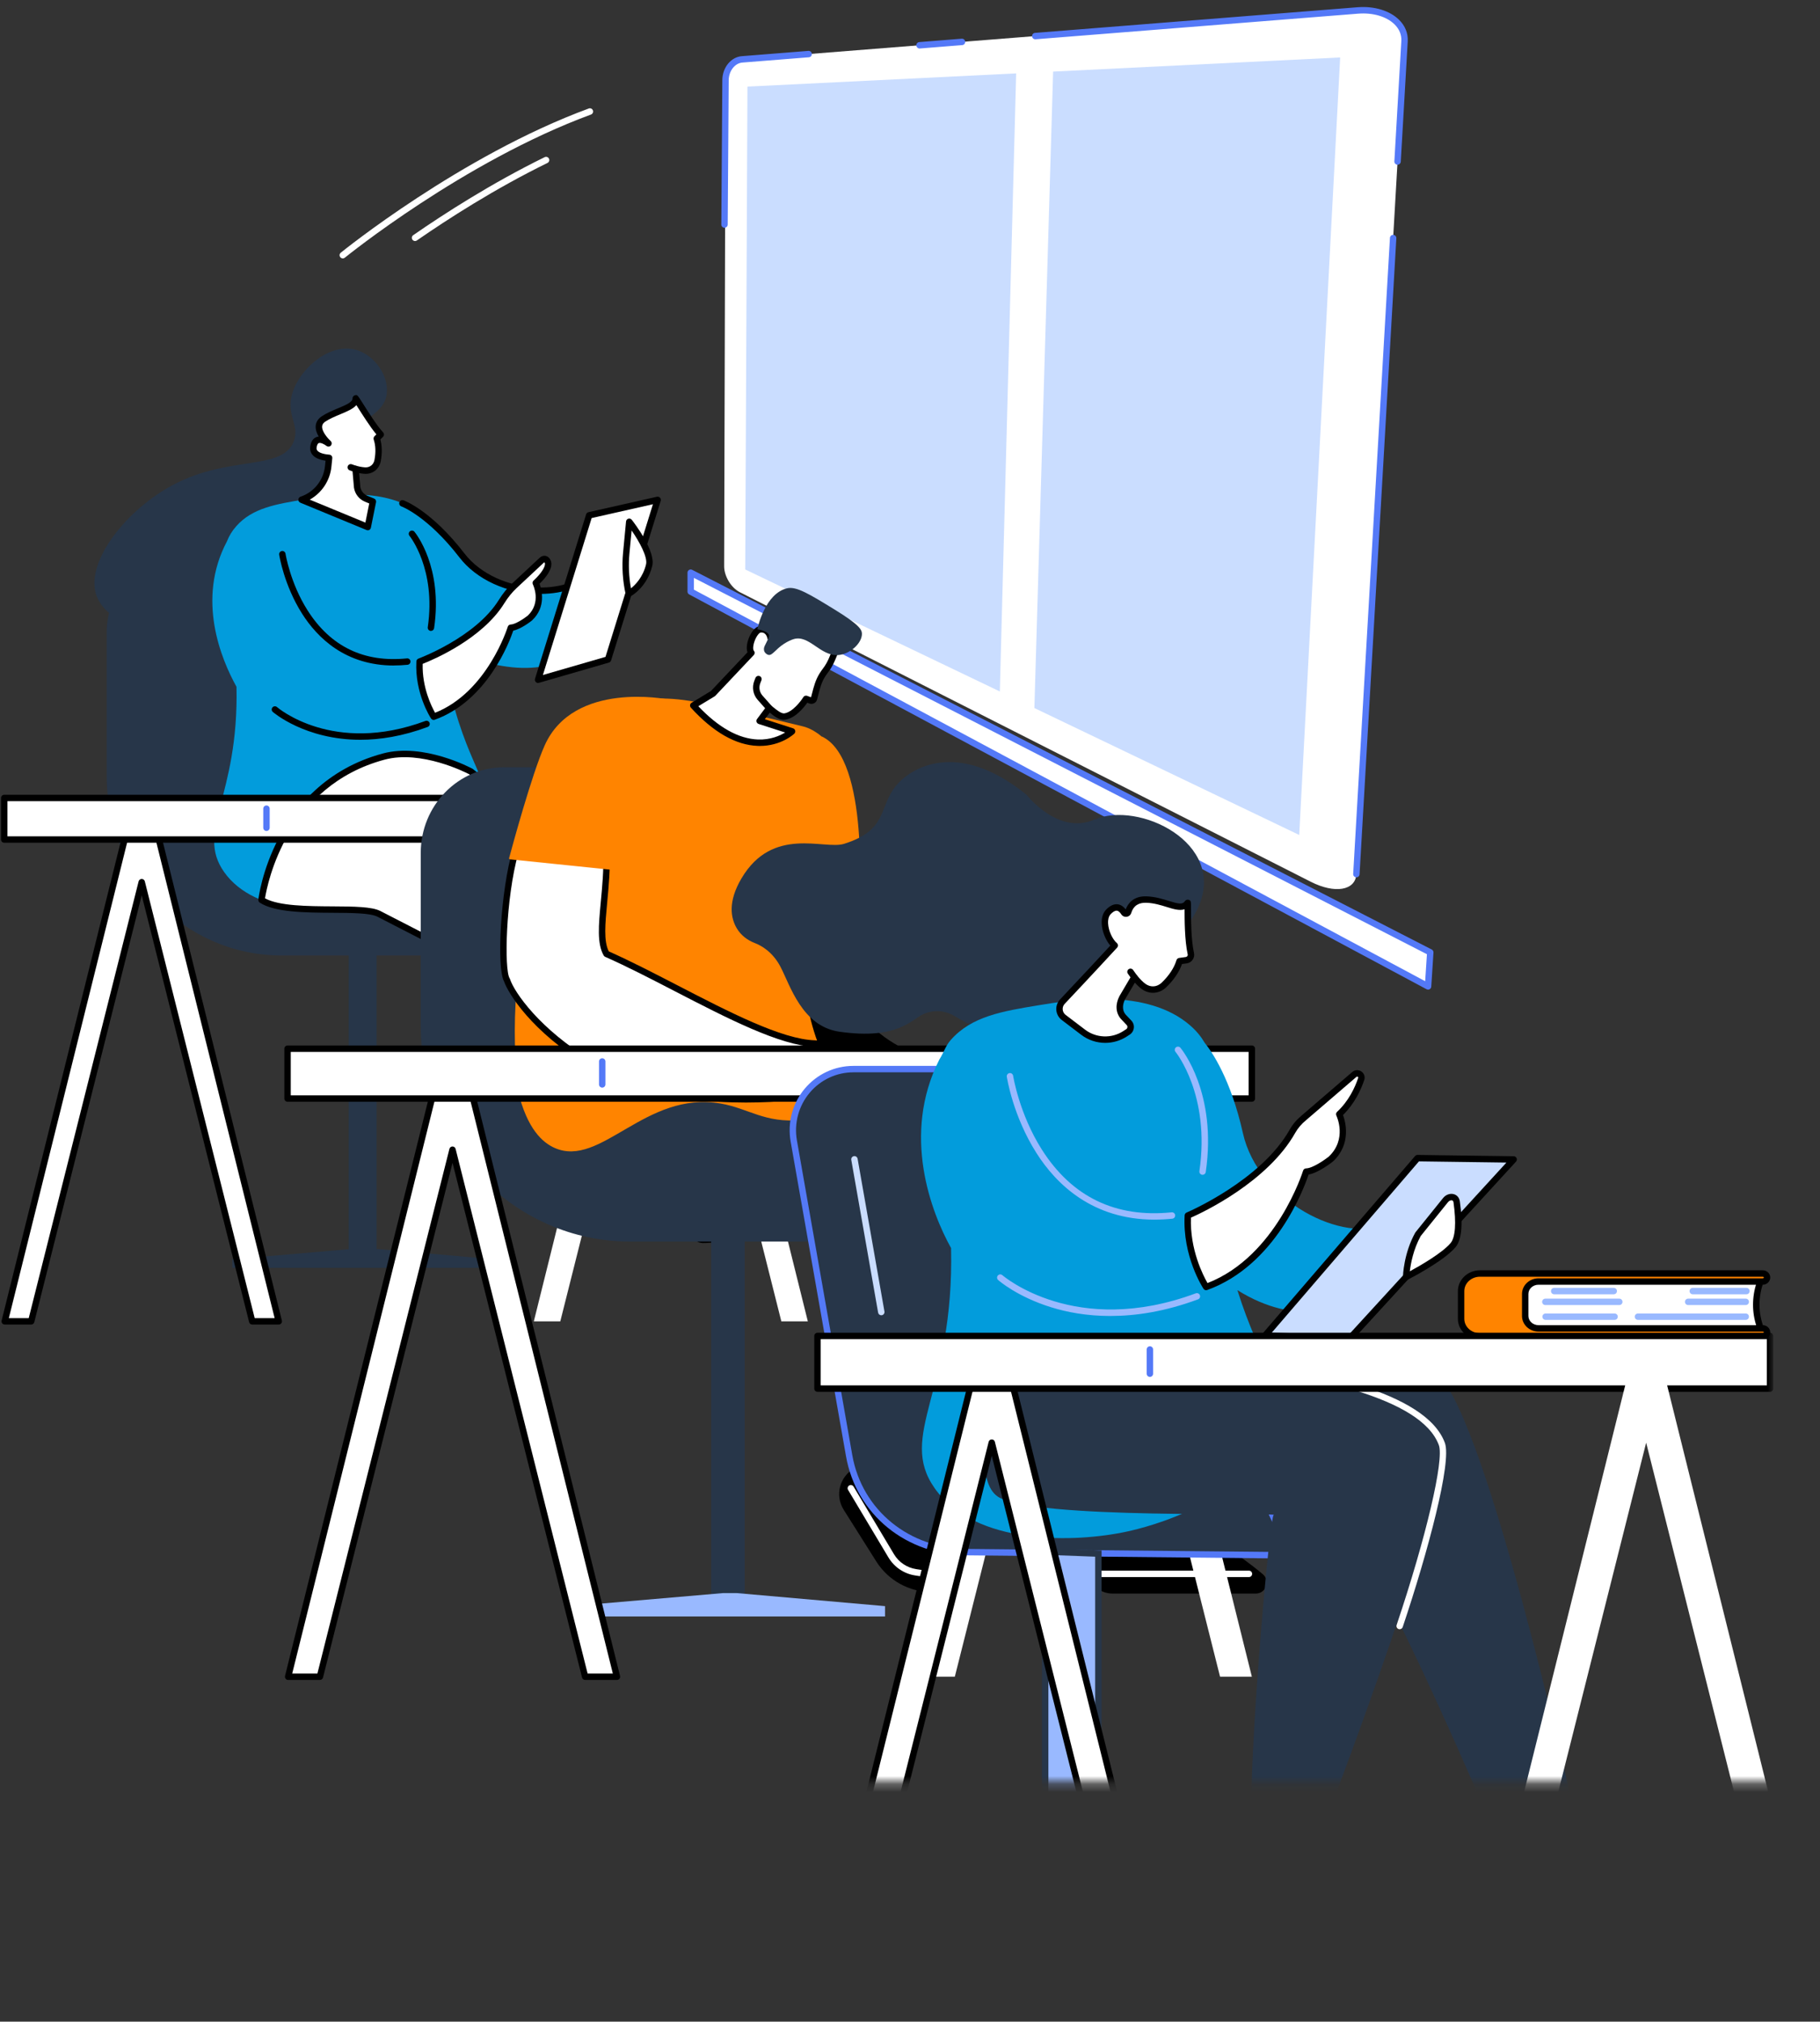 <?xml version="1.0" encoding="UTF-8"?>
<svg xmlns="http://www.w3.org/2000/svg" width="226" height="251" viewBox="0 0 226 251" fill="none">
  <rect x="0" y="0" width="226" height="251" fill="#333333" stroke="none"/>
  <g clip-path="url(#clip0_1045_10078)">
    <path d="M168.61 1.298L92.145 7.369C91.004 7.46 90.094 8.621 90.092 9.96L89.922 70.301C89.919 71.536 90.781 72.974 91.872 73.526L162.781 109.482C165.742 110.984 168.313 110.577 168.429 108.523L174.407 5.108C174.545 2.741 171.902 1.032 168.61 1.295V1.298Z" fill="white"></path>
    <path d="M173.544 20.45C173.544 20.45 173.529 20.45 173.521 20.45C173.3 20.437 173.133 20.248 173.146 20.031L174.011 5.09C174.057 4.324 173.762 3.607 173.165 3.022C172.17 2.047 170.48 1.55 168.644 1.696L128.585 4.877C128.365 4.893 128.174 4.731 128.158 4.51C128.139 4.29 128.304 4.099 128.524 4.083L168.58 0.899C170.644 0.735 172.565 1.317 173.722 2.451C174.489 3.203 174.863 4.13 174.807 5.135L173.942 20.076C173.929 20.288 173.754 20.45 173.544 20.45Z" fill="#5479F7"></path>
    <path d="M168.43 108.924C168.43 108.924 168.414 108.924 168.406 108.924C168.186 108.911 168.019 108.722 168.032 108.505L172.598 29.532C172.612 29.312 172.797 29.145 173.017 29.158C173.238 29.171 173.405 29.36 173.392 29.578L168.825 108.55C168.812 108.762 168.637 108.924 168.427 108.924H168.43Z" fill="#5479F7"></path>
    <path d="M89.966 28.278C89.746 28.278 89.568 28.098 89.57 27.877L89.695 9.96C89.7 8.392 90.762 7.08 92.115 6.974L100.382 6.317C100.605 6.304 100.794 6.463 100.81 6.684C100.828 6.904 100.664 7.096 100.443 7.112L92.176 7.768C91.25 7.842 90.491 8.826 90.488 9.963L90.364 27.882C90.364 28.1 90.183 28.278 89.966 28.278Z" fill="#5479F7"></path>
    <path d="M114.182 6.02C113.978 6.02 113.803 5.86 113.787 5.653C113.768 5.432 113.933 5.241 114.153 5.225L119.425 4.805C119.648 4.792 119.836 4.951 119.852 5.172C119.871 5.393 119.706 5.584 119.486 5.6L114.214 6.02C114.214 6.02 114.193 6.02 114.182 6.02Z" fill="#5479F7"></path>
    <path d="M124.155 85.85L92.539 70.702L92.815 10.752L126.182 9.112L124.155 85.85Z" fill="#CADDFF"></path>
    <path d="M161.333 103.666L128.445 87.907L130.772 8.887L166.416 7.133L161.333 103.666Z" fill="#CADDFF"></path>
    <path d="M177.331 122.468L85.769 73.449V71.098L177.604 118.238L177.331 122.468Z" fill="white"></path>
    <path d="M177.331 122.866C177.267 122.866 177.201 122.85 177.142 122.818L85.581 73.803C85.451 73.734 85.371 73.598 85.371 73.452V71.1C85.371 70.962 85.443 70.832 85.562 70.76C85.681 70.689 85.828 70.683 85.952 70.747L177.787 117.887C177.928 117.959 178.013 118.107 178.002 118.267L177.729 122.497C177.721 122.632 177.644 122.755 177.524 122.818C177.463 122.853 177.397 122.869 177.331 122.869V122.866ZM86.167 73.21L176.972 121.822L177.19 118.471L86.167 71.749V73.21Z" fill="#5479F7"></path>
    <path d="M45.607 79.165V87.561C45.607 95.774 52.081 102.43 60.069 102.43C68.058 102.43 74.532 109.086 74.532 117.3C74.532 118.03 73.941 118.625 73.211 118.625H34.93C22.956 118.625 13.25 108.645 13.25 96.335V78.418C13.25 73.521 17.11 69.551 21.873 69.551H36.259C41.422 69.551 45.609 73.856 45.609 79.165H45.607Z" fill="#273649"></path>
    <path d="M46.765 115.843H43.297V156.293H46.765V115.843Z" fill="#273649"></path>
    <path d="M61.293 156.341L45.938 154.991H44.532L28.859 156.341V157.411H61.293V156.341Z" fill="#273649"></path>
    <path d="M38.531 93.635C35.928 95.663 32.076 98.663 26.607 98.551C25.74 98.532 18.677 98.28 15.429 92.995C15.002 92.299 13.055 89.132 14.145 86.182C15.307 83.041 18.876 82.954 19.048 80.921C19.274 78.224 13.055 77.584 11.911 73.731C10.68 69.575 15.803 63.19 21.569 60.158C28.512 56.507 34.973 58.466 36.456 54.855C37.316 52.761 35.392 51.504 36.353 48.648C37.377 45.603 41.126 42.388 44.44 43.506C46.549 44.218 48.232 46.607 48.035 48.775C47.794 51.432 44.915 51.834 43.286 54.175C39.133 60.145 50.054 68.778 48.006 80.065C46.695 87.285 40.747 91.916 38.536 93.638L38.531 93.635Z" fill="#273649"></path>
    <path d="M49.974 62.491C49.974 62.491 53.285 63.674 57.368 68.964C61.449 74.254 70.635 74.552 73.604 70.917C76.573 67.282 76.252 66.275 76.252 66.275L77.337 69.392C77.337 69.392 76.467 85.093 62.322 82.672C59.412 82.175 55.233 81.248 53.516 79.739C46.899 73.914 49.977 62.489 49.977 62.489L49.974 62.491Z" fill="#029CDC"></path>
    <path d="M56.049 86.416C52.87 73.444 56.895 67.978 52.34 63.969C48.171 60.299 40.949 61.487 37.824 62.002C34.279 62.587 31.342 63.068 29.346 65.321C28.816 65.919 28.439 66.546 28.182 67.213C24.366 74.406 27.46 81.832 29.365 85.265C29.681 99.024 24.241 103.158 27.823 108.255C31.7 113.771 41.286 113.495 46.322 112.395C48.089 112.009 57.988 109.623 60.249 102.478C61.732 97.794 58.384 95.947 56.049 86.416Z" fill="#029CDC"></path>
    <path d="M67.102 73.739C67.038 73.739 66.974 73.739 66.908 73.739C62.941 73.683 59.163 71.948 57.051 69.208C53.105 64.094 49.871 62.879 49.837 62.869C49.63 62.794 49.524 62.566 49.598 62.358C49.672 62.151 49.898 62.045 50.105 62.117C50.245 62.167 53.575 63.397 57.68 68.722C59.648 71.273 63.188 72.891 66.918 72.942C69.712 72.987 72.095 72.129 73.292 70.665C75.953 67.41 75.86 66.371 75.857 66.36C75.86 66.387 75.868 66.397 75.868 66.397L76.627 66.153C76.717 66.437 76.791 67.638 73.91 71.167C72.588 72.782 70.055 73.736 67.102 73.736V73.739Z" fill="black"></path>
    <path d="M52.1 82.143C52.1 82.143 59.277 79.523 62.275 74.706C62.724 73.983 63.249 73.311 63.87 72.729L67.231 69.594C67.701 69.131 68.062 69.615 68.073 70.011C68.088 70.566 67.542 71.448 66.526 72.376C66.526 72.376 67.775 74.871 65.799 76.736C65.799 76.736 64.316 77.916 63.432 77.937C63.432 77.937 60.843 86.453 53.854 88.988C53.854 88.988 51.89 86.001 52.097 82.143H52.1Z" fill="white"></path>
    <path d="M53.855 89.384C53.725 89.384 53.598 89.32 53.524 89.203C53.441 89.076 51.491 86.06 51.704 82.119C51.712 81.96 51.815 81.822 51.964 81.766C52.035 81.739 59.048 79.135 61.937 74.491C62.444 73.678 62.988 73.005 63.598 72.434L66.96 69.299C67.361 68.906 67.74 68.999 67.886 69.057C68.276 69.214 68.462 69.655 68.472 69.995C68.491 70.657 67.957 71.549 67 72.474C67.278 73.231 67.835 75.36 66.074 77.02C66.066 77.028 66.058 77.036 66.05 77.042C65.904 77.159 64.697 78.102 63.736 78.296C63.24 79.76 60.499 86.998 53.993 89.357C53.948 89.373 53.903 89.381 53.858 89.381L53.855 89.384ZM52.486 82.42C52.404 85.335 53.585 87.713 54.025 88.494C60.52 85.919 63.025 77.9 63.052 77.817C63.102 77.653 63.251 77.538 63.423 77.536C63.964 77.522 65.002 76.856 65.538 76.43C67.252 74.799 66.214 72.641 66.169 72.551C66.09 72.392 66.127 72.198 66.257 72.078C67.249 71.169 67.684 70.388 67.674 70.019C67.674 69.926 67.629 69.841 67.597 69.806C67.578 69.814 67.549 69.835 67.509 69.875L64.142 73.019C63.582 73.542 63.084 74.161 62.614 74.913C59.862 79.337 53.813 81.899 52.489 82.42H52.486Z" fill="black"></path>
    <path d="M44.743 91.847C37.877 91.847 33.926 88.433 33.873 88.388C33.708 88.241 33.692 87.989 33.838 87.824C33.984 87.659 34.236 87.644 34.401 87.79C34.47 87.851 41.358 93.771 52.828 89.509C53.035 89.432 53.263 89.538 53.34 89.743C53.417 89.95 53.31 90.178 53.106 90.255C49.981 91.417 47.179 91.847 44.743 91.847Z" fill="black"></path>
    <path d="M48.912 82.627C42.915 82.627 39.426 79.207 37.513 76.194C35.274 72.663 34.693 69.02 34.669 68.866C34.635 68.648 34.786 68.446 35.001 68.411C35.215 68.377 35.42 68.528 35.454 68.743C35.46 68.781 36.038 72.394 38.195 75.785C41.055 80.281 45.208 82.284 50.535 81.742C50.756 81.721 50.949 81.88 50.971 82.098C50.992 82.316 50.833 82.513 50.615 82.534C50.023 82.595 49.456 82.621 48.906 82.621L48.912 82.627Z" fill="black"></path>
    <path d="M73.16 63.982L66.816 84.394L75.503 81.88L81.667 62.063L73.16 63.982Z" fill="white"></path>
    <path d="M66.815 84.792C66.709 84.792 66.606 84.75 66.531 84.673C66.428 84.569 66.393 84.415 66.436 84.274L72.78 63.862C72.822 63.727 72.934 63.623 73.072 63.591L81.578 61.673C81.716 61.641 81.862 61.686 81.957 61.792C82.053 61.896 82.087 62.045 82.045 62.18L75.881 81.997C75.841 82.125 75.741 82.223 75.611 82.263L66.924 84.776C66.887 84.787 66.85 84.792 66.812 84.792H66.815ZM73.469 64.319L67.415 83.804L75.186 81.556L81.079 62.603L73.469 64.319Z" fill="black"></path>
    <path d="M80.609 70.16C81.018 68.464 78.134 64.782 78.134 64.782L77.765 68.65C77.603 70.346 77.709 72.054 78.081 73.715C78.081 73.715 79.993 72.71 80.609 70.16Z" fill="white"></path>
    <path d="M78.082 74.111C78.024 74.111 77.968 74.097 77.915 74.074C77.804 74.02 77.721 73.919 77.695 73.8C77.316 72.094 77.207 70.348 77.371 68.611L77.74 64.742C77.756 64.58 77.867 64.444 78.024 64.396C78.18 64.351 78.348 64.404 78.448 64.532C78.756 64.925 81.439 68.419 80.996 70.25C80.346 72.944 78.35 74.018 78.265 74.063C78.207 74.092 78.143 74.108 78.08 74.108L78.082 74.111ZM78.433 65.861L78.162 68.688C78.024 70.146 78.088 71.608 78.35 73.045C78.913 72.596 79.841 71.648 80.224 70.067C80.441 69.166 79.404 67.266 78.433 65.861Z" fill="black"></path>
    <path d="M53.513 78.333C53.495 78.333 53.474 78.333 53.455 78.328C53.237 78.296 53.086 78.094 53.118 77.876C54.174 70.654 50.884 66.567 50.849 66.527C50.709 66.357 50.733 66.108 50.903 65.967C51.072 65.826 51.322 65.85 51.462 66.017C51.608 66.193 55.015 70.396 53.906 77.99C53.877 78.189 53.707 78.33 53.513 78.33V78.333Z" fill="black"></path>
    <path d="M80.498 113.433C82.143 114.717 78.848 116.736 77.044 120.988C74.419 127.181 70.01 128.048 68.734 126.841C67.614 125.781 70.671 122.438 73.358 118.657C76.046 114.876 79.055 112.307 80.498 113.431V113.433Z" fill="black"></path>
    <path d="M72.123 108.029L71.409 144.221L66.803 143.764C66.803 143.764 60.414 119.484 65.514 112.992L68.188 106.613L72.123 108.029Z" fill="white"></path>
    <path d="M71.407 144.623C71.407 144.623 71.381 144.623 71.368 144.623L66.759 144.166C66.594 144.15 66.457 144.033 66.414 143.871C66.151 142.874 60.062 119.425 65.162 112.793L67.815 106.461C67.897 106.265 68.117 106.169 68.316 106.241L72.251 107.657C72.413 107.715 72.519 107.869 72.514 108.04L71.8 144.232C71.8 144.344 71.75 144.447 71.668 144.522C71.593 144.588 71.5 144.623 71.402 144.623H71.407ZM67.117 143.398L71.02 143.786L71.718 108.311L68.407 107.12L65.878 113.152C65.865 113.184 65.846 113.216 65.825 113.245C61.19 119.149 66.446 140.741 67.12 143.4L67.117 143.398Z" fill="black"></path>
    <path d="M69.558 115.424C69.558 115.424 69.206 123.685 73.289 130.856C77.372 138.03 86.669 149.613 86.669 149.613L91.344 147.644L75.101 112.052L69.558 115.424Z" fill="white"></path>
    <path d="M86.674 150.011C86.557 150.011 86.44 149.958 86.363 149.863C86.271 149.746 76.997 138.171 72.946 131.053C68.855 123.863 69.16 115.49 69.162 115.405C69.168 115.272 69.239 115.15 69.353 115.081L74.896 111.709C74.994 111.651 75.111 111.635 75.22 111.669C75.329 111.704 75.419 111.781 75.464 111.884L91.707 147.476C91.752 147.575 91.755 147.686 91.715 147.787C91.675 147.888 91.598 147.968 91.498 148.011L86.822 149.979C86.772 150.001 86.719 150.011 86.668 150.011H86.674ZM69.953 115.65C69.937 116.975 70.017 124.301 73.636 130.657C77.337 137.162 85.459 147.447 86.796 149.127L90.816 147.434L74.928 112.623L69.953 115.65Z" fill="black"></path>
    <path d="M102.916 147.53C100.937 146.238 95.147 145.26 90.074 144.851L87.888 145.781C87.28 146.039 87.049 146.783 87.402 147.341L87.951 148.21L85.861 147.453C85.266 147.237 84.653 147.718 84.72 148.348C84.858 149.661 85.189 151.715 85.972 153.474C86.2 153.986 86.704 154.319 87.264 154.329C89.161 154.361 96.336 153.434 102.728 150.415C103.898 149.863 104.001 148.239 102.919 147.532L102.916 147.53Z" fill="black"></path>
    <path d="M86.808 153.017C86.46 153.017 86.256 153.006 86.211 153.003C85.991 152.99 85.823 152.804 85.837 152.583C85.85 152.363 86.038 152.198 86.256 152.206C86.325 152.209 93.274 152.541 102.311 148.502C102.512 148.414 102.746 148.502 102.836 148.704C102.926 148.906 102.836 149.14 102.634 149.23C94.839 152.714 88.7 153.014 86.808 153.014V153.017Z" fill="white"></path>
    <path d="M93.53 149.182C93.331 149.182 93.159 149.034 93.135 148.832C93.124 148.731 92.861 146.379 94.143 145.05C94.297 144.894 94.549 144.888 94.705 145.04C94.865 145.194 94.867 145.446 94.716 145.603C93.694 146.663 93.923 148.717 93.925 148.736C93.952 148.954 93.795 149.153 93.578 149.18C93.562 149.18 93.546 149.182 93.53 149.182Z" fill="white"></path>
    <path d="M96.662 149.057C96.487 149.057 96.328 148.943 96.28 148.765C95.712 146.732 96.739 145.537 96.784 145.486C96.93 145.322 97.182 145.306 97.347 145.452C97.511 145.598 97.527 145.848 97.384 146.012C97.347 146.058 96.604 146.958 97.049 148.55C97.108 148.762 96.986 148.98 96.774 149.041C96.736 149.052 96.702 149.057 96.665 149.057H96.662Z" fill="white"></path>
    <path d="M71.847 141.126L69.584 141.089C68.902 141.078 68.374 141.681 68.472 142.359L68.611 143.289L67.061 141.798C66.605 141.36 65.846 141.551 65.652 142.154C65.257 143.387 64.747 145.343 64.75 147.216C64.75 147.766 65.071 148.266 65.57 148.497C67.257 149.281 74.052 151.303 80.977 151.141C82.246 151.111 82.983 149.698 82.293 148.632C81.033 146.687 76.233 143.507 71.85 141.123L71.847 141.126Z" fill="black"></path>
    <path d="M81.252 150.054C71.413 150.054 65.398 147.027 65.147 146.897C64.95 146.796 64.873 146.557 64.974 146.36C65.075 146.164 65.314 146.087 65.51 146.188C65.571 146.22 71.62 149.257 81.254 149.257H81.361C81.581 149.257 81.759 149.435 81.759 149.655C81.759 149.876 81.581 150.054 81.361 150.054H81.249H81.252Z" fill="white"></path>
    <path d="M73.385 146.424C73.345 146.424 73.305 146.419 73.268 146.406C73.059 146.339 72.942 146.119 73.006 145.909C73.035 145.816 73.735 143.6 75.415 142.917C75.619 142.834 75.85 142.933 75.932 143.137C76.014 143.342 75.916 143.573 75.712 143.656C74.385 144.195 73.772 146.124 73.764 146.145C73.711 146.315 73.555 146.424 73.385 146.424Z" fill="white"></path>
    <path d="M76.239 147.556C76.221 147.556 76.202 147.556 76.181 147.551C75.963 147.519 75.812 147.317 75.844 147.099C76.141 145.045 77.542 144.384 77.6 144.354C77.799 144.264 78.036 144.352 78.129 144.551C78.219 144.75 78.134 144.987 77.935 145.077C77.884 145.101 76.863 145.611 76.632 147.211C76.603 147.41 76.433 147.551 76.239 147.551V147.556Z" fill="white"></path>
    <path d="M68.845 126.557C63.859 121.774 56.794 118.517 47.054 113.463C44.806 112.296 35.592 113.758 32.477 111.738C32.477 111.738 34.119 97.555 47.661 93.93C52.596 92.61 58.492 95.798 58.492 95.798L80.105 113.479C80.105 113.479 73.79 117.034 68.847 126.554L68.845 126.557Z" fill="white"></path>
    <path d="M68.847 126.956C68.746 126.956 68.645 126.916 68.571 126.844C64.328 122.776 58.663 119.872 50.826 115.851C49.56 115.203 48.241 114.528 46.872 113.816C45.989 113.356 43.712 113.343 41.303 113.327C37.941 113.306 34.131 113.282 32.261 112.07C32.133 111.988 32.065 111.839 32.08 111.69C32.099 111.542 32.523 108.024 34.638 104.006C36.594 100.286 40.425 95.453 47.557 93.545C52.587 92.198 58.433 95.315 58.679 95.448C58.701 95.461 58.722 95.474 58.743 95.49L80.356 113.17C80.457 113.253 80.513 113.383 80.502 113.513C80.492 113.643 80.415 113.76 80.301 113.827C80.24 113.861 74.026 117.448 69.2 126.74C69.141 126.852 69.035 126.929 68.91 126.95C68.889 126.953 68.868 126.956 68.847 126.956ZM32.908 111.531C34.667 112.49 38.185 112.511 41.306 112.53C43.922 112.546 46.182 112.562 47.236 113.107C48.605 113.816 49.921 114.491 51.187 115.139C58.857 119.072 64.458 121.942 68.738 125.903C72.896 118.123 77.857 114.451 79.42 113.431L58.271 96.13C57.801 95.886 52.304 93.099 47.764 94.313C35.62 97.562 33.213 109.626 32.908 111.528V111.531Z" fill="black"></path>
    <path d="M47.286 53.946C46.219 52.841 44.174 49.346 44.176 49.463C44.203 50.619 41.804 50.946 40.191 52.006C38.578 53.066 40.791 55.049 40.791 55.049C40.791 55.049 39.188 53.776 38.926 55.479C38.772 56.468 39.934 56.77 40.868 56.842C40.839 57.14 40.801 57.507 40.759 57.908C40.563 59.816 39.271 61.434 37.453 62.042L45.67 65.433L46.31 62.26L45.471 61.915C44.874 61.668 44.45 61.126 44.354 60.488L44.155 58.221C44.559 58.328 45.044 58.431 45.421 58.428C46.172 58.421 46.755 57.921 46.896 57.182C47.09 56.17 47.047 55.216 46.79 54.448L47.289 53.943L47.286 53.946Z" fill="white"></path>
    <path d="M45.666 65.834C45.616 65.834 45.563 65.823 45.515 65.805L37.298 62.414C37.144 62.35 37.046 62.199 37.051 62.032C37.056 61.864 37.165 61.721 37.322 61.667C38.985 61.109 40.176 59.619 40.357 57.87L40.426 57.198C39.641 57.084 39.086 56.829 38.778 56.438C38.555 56.154 38.468 55.803 38.526 55.421C38.619 54.818 38.874 54.432 39.285 54.27C39.381 54.233 39.479 54.212 39.577 54.201C39.343 53.805 39.168 53.346 39.203 52.883C39.229 52.546 39.381 52.062 39.967 51.677C40.588 51.268 41.317 50.965 41.959 50.696C42.896 50.306 43.782 49.936 43.772 49.477C43.766 49.299 43.886 49.134 44.056 49.083C44.361 48.99 44.385 49.028 44.995 49.992C45.645 51.02 46.855 52.936 47.566 53.672C47.717 53.829 47.715 54.076 47.563 54.23L47.232 54.565C47.449 55.36 47.465 56.284 47.279 57.262C47.102 58.192 46.356 58.822 45.419 58.832C45.191 58.83 44.918 58.803 44.594 58.739L44.745 60.459C44.817 60.931 45.154 61.359 45.618 61.553L46.457 61.899C46.632 61.971 46.733 62.159 46.696 62.345L46.056 65.518C46.032 65.635 45.958 65.736 45.855 65.791C45.796 65.823 45.733 65.839 45.666 65.839V65.834ZM38.462 62.032L45.372 64.883L45.849 62.507L45.316 62.287C44.594 61.989 44.072 61.325 43.955 60.549L43.753 58.256C43.742 58.126 43.793 58.001 43.894 57.916C43.992 57.831 44.127 57.804 44.252 57.836C44.867 57.998 45.22 58.022 45.411 58.03C45.966 58.025 46.393 57.663 46.499 57.108C46.68 56.165 46.648 55.291 46.406 54.576C46.359 54.432 46.396 54.275 46.502 54.166L46.738 53.93C45.979 53.029 44.963 51.419 44.326 50.412C44.302 50.375 44.279 50.335 44.255 50.298C43.838 50.773 43.071 51.095 42.27 51.427C41.628 51.695 40.967 51.972 40.407 52.338C40.065 52.564 40.012 52.788 40.001 52.939C39.951 53.603 40.766 54.491 41.055 54.751C41.214 54.895 41.233 55.139 41.095 55.306C40.957 55.471 40.712 55.495 40.543 55.362C40.293 55.166 39.816 54.919 39.58 55.011C39.412 55.078 39.343 55.373 39.317 55.543C39.282 55.758 39.351 55.875 39.407 55.944C39.614 56.207 40.158 56.391 40.898 56.449C41.004 56.457 41.102 56.507 41.172 56.59C41.24 56.672 41.272 56.779 41.262 56.885L41.153 57.95C40.975 59.683 39.951 61.203 38.465 62.032H38.462Z" fill="black"></path>
    <path d="M44.153 58.623C44.111 58.623 44.068 58.614 44.026 58.601L43.426 58.397C43.219 58.325 43.108 58.099 43.177 57.892C43.248 57.684 43.474 57.573 43.681 57.642L44.28 57.847C44.487 57.918 44.599 58.144 44.53 58.352C44.474 58.516 44.318 58.623 44.153 58.623Z" fill="black"></path>
    <path d="M31.321 164.052L17.599 109.522L3.876 164.052H0.586L15.664 103.429L19.53 103.424L34.609 164.052H31.321Z" fill="white"></path>
    <path d="M34.611 164.45H31.32C31.137 164.45 30.978 164.325 30.936 164.15L17.598 111.154L4.26 164.15C4.215 164.328 4.056 164.45 3.875 164.45H0.588C0.466 164.45 0.349 164.394 0.275 164.296C0.2 164.2 0.174 164.073 0.203 163.953L15.281 103.331C15.327 103.153 15.486 103.028 15.666 103.028L19.535 103.023C19.718 103.023 19.877 103.148 19.922 103.326L35.001 163.953C35.03 164.073 35.003 164.198 34.929 164.296C34.855 164.392 34.738 164.45 34.616 164.45H34.611ZM31.634 163.653H34.104L19.224 103.823L15.979 103.828L1.097 163.653H3.567L17.213 109.424C17.258 109.246 17.417 109.124 17.598 109.124C17.778 109.124 17.94 109.249 17.983 109.424L31.628 163.653H31.634Z" fill="black"></path>
    <path d="M0.529 104.232L100.312 104.232V99.074L0.529 99.074V104.232Z" fill="white"></path>
    <path d="M100.311 104.63H0.527C0.307 104.63 0.129 104.452 0.129 104.232V99.074C0.129 98.854 0.307 98.676 0.527 98.676H100.311C100.531 98.676 100.709 98.854 100.709 99.074V104.232C100.709 104.452 100.531 104.63 100.311 104.63ZM0.925 103.833H99.913V99.473H0.925V103.833Z" fill="black"></path>
    <path d="M33.089 103.169C32.869 103.169 32.691 102.991 32.691 102.77V100.4C32.691 100.18 32.869 100.002 33.089 100.002C33.31 100.002 33.487 100.18 33.487 100.4V102.77C33.487 102.991 33.31 103.169 33.089 103.169Z" fill="#5479F7"></path>
    <path d="M97.022 164.049L83.299 109.525L69.576 164.049H66.289L81.365 103.432L85.233 103.427L100.312 164.049H97.022Z" fill="white"></path>
    <path d="M91.077 106.796V116.872C91.077 126.727 98.845 134.714 108.432 134.714C118.018 134.714 125.787 142.702 125.787 152.557C125.787 153.434 125.076 154.146 124.2 154.146H78.261C63.894 154.146 52.246 142.17 52.246 127.397V105.898C52.246 100.023 56.879 95.259 62.594 95.259H79.859C86.054 95.259 91.079 100.424 91.079 106.793L91.077 106.796Z" fill="#273649"></path>
    <path d="M92.472 150.811H88.309V199.351H92.472V150.811Z" fill="#273649"></path>
    <path d="M109.901 199.41L91.477 197.789H89.787L70.981 199.41V200.693H109.901V199.41Z" fill="#99B9FF"></path>
    <path d="M108.569 185.255C109.116 184.703 112.27 174.871 112.27 174.871L118.506 179.327L111.668 188.529L108.566 185.255H108.569Z" fill="white"></path>
    <path d="M111.672 188.927C111.563 188.927 111.46 188.882 111.383 188.803L108.281 185.529C108.135 185.375 108.135 185.136 108.281 184.982C108.647 184.506 110.415 179.359 111.895 174.749C111.935 174.627 112.028 174.534 112.15 174.494C112.269 174.454 112.402 174.473 112.505 174.547L118.74 179.003C118.828 179.064 118.886 179.16 118.902 179.266C118.918 179.372 118.892 179.479 118.828 179.566L111.991 188.768C111.922 188.864 111.813 188.922 111.696 188.927C111.688 188.927 111.68 188.927 111.672 188.927ZM109.061 185.197L111.635 187.912L117.947 179.418L112.484 175.514C111.68 178.009 109.815 183.688 109.061 185.197Z" fill="black"></path>
    <path d="M119.808 197.688L115.661 197.664C112.918 197.648 110.365 196.25 108.869 193.949L104.767 187.447C103.634 185.651 104.268 183.27 106.141 182.271C107.852 181.36 109.646 180.473 110.065 180.512C110.92 180.595 111.262 184.636 111.262 184.636L114.958 184.78C114.958 184.78 116.783 192.382 118.389 193.245C119.559 193.875 120.376 194.8 120.925 195.642C121.501 196.527 120.859 197.696 119.805 197.688H119.808Z" fill="black"></path>
    <path d="M119.392 196.463C119.373 196.463 119.352 196.463 119.331 196.458L113.658 195.602C112.262 195.392 111.047 194.576 110.323 193.365L105.311 184.979C105.197 184.79 105.26 184.546 105.449 184.432C105.637 184.317 105.881 184.381 105.995 184.57L111.007 192.956C111.61 193.963 112.62 194.64 113.777 194.816L119.45 195.671C119.668 195.703 119.816 195.908 119.784 196.126C119.755 196.322 119.585 196.466 119.392 196.466V196.463Z" fill="white"></path>
    <path d="M112.387 190.158C112.212 190.158 112.053 190.041 112.003 189.863C111.944 189.65 112.069 189.432 112.281 189.374L115.441 188.513C115.654 188.455 115.871 188.579 115.929 188.792C115.988 189.005 115.863 189.222 115.651 189.281L112.491 190.142C112.456 190.152 112.422 190.155 112.387 190.155V190.158Z" fill="white"></path>
    <path d="M114.036 191.784C113.855 191.784 113.694 191.662 113.648 191.481C113.595 191.268 113.728 191.05 113.94 191L116.06 190.482C116.272 190.429 116.49 190.562 116.54 190.774C116.594 190.987 116.461 191.205 116.249 191.255L114.129 191.773C114.097 191.781 114.065 191.784 114.033 191.784H114.036Z" fill="white"></path>
    <path d="M129.848 183.379L137.088 190.665L140.925 189.254L134.252 179.933L129.848 183.379Z" fill="white"></path>
    <path d="M137.09 191.064C136.987 191.064 136.883 191.024 136.809 190.947L129.568 183.661C129.489 183.581 129.446 183.47 129.454 183.355C129.462 183.241 129.518 183.135 129.605 183.066L134.01 179.62C134.095 179.553 134.203 179.521 134.312 179.54C134.418 179.556 134.516 179.614 134.58 179.702L141.253 189.023C141.325 189.124 141.346 189.254 141.309 189.371C141.272 189.491 141.182 189.586 141.065 189.629L137.225 191.04C137.18 191.056 137.135 191.064 137.088 191.064H137.09ZM130.449 183.417L137.194 190.203L140.301 189.06L134.174 180.504L130.452 183.419L130.449 183.417Z" fill="black"></path>
    <path d="M134.802 189.525C134.802 189.525 134.451 192.624 135.046 195.363C135.362 196.822 136.675 197.85 138.166 197.85H155.935C157.206 197.85 157.782 196.264 156.808 195.445C153.648 192.794 147.837 188.747 140.689 187.559L138.697 190.352L134.802 189.525Z" fill="black"></path>
    <path d="M155.088 195.801H136.671C136.451 195.801 136.273 195.623 136.273 195.403C136.273 195.182 136.451 195.004 136.671 195.004H155.088C155.308 195.004 155.486 195.182 155.486 195.403C155.486 195.623 155.308 195.801 155.088 195.801Z" fill="white"></path>
    <path d="M144.815 192.525C144.765 192.525 144.714 192.515 144.664 192.496C144.46 192.411 144.364 192.18 144.449 191.975L145.423 189.608C145.508 189.403 145.738 189.307 145.943 189.39C146.147 189.475 146.243 189.706 146.158 189.911L145.184 192.278C145.12 192.432 144.972 192.525 144.815 192.525Z" fill="white"></path>
    <path d="M148.022 193.147C147.98 193.147 147.94 193.142 147.897 193.126C147.688 193.057 147.576 192.831 147.645 192.624L148.351 190.487C148.42 190.277 148.643 190.166 148.855 190.235C149.065 190.304 149.176 190.53 149.107 190.737L148.402 192.873C148.346 193.041 148.192 193.147 148.025 193.147H148.022Z" fill="white"></path>
    <path d="M91.525 132.403C91.525 132.403 124.614 128.545 134.455 137.074C144.293 145.603 118.923 182.285 118.923 182.285L110.899 176.325L118.509 150.399L87.922 141.7L91.525 132.4V132.403Z" fill="black"></path>
    <path d="M73.313 149.283C78.121 150.811 86.72 152.785 98.739 152.621C102.154 152.573 105.309 154.465 106.858 157.51C110.419 164.503 118.124 177.093 130.676 185.253L136.673 182.019L121.371 147.524C119.973 144.376 117.362 141.926 114.131 140.741L83.804 129.605C83.804 129.605 74.401 126.971 69.789 135.379C68.967 136.88 67.436 134.196 67.072 135.408C65.825 139.561 69.182 147.971 73.308 149.283H73.313Z" fill="#273649"></path>
    <path d="M128.289 163.512C128.135 163.512 127.992 163.424 127.926 163.276L121.011 147.689C119.666 144.655 117.108 142.261 113.996 141.118L99.472 135.785C99.265 135.708 99.159 135.48 99.236 135.275C99.313 135.068 99.541 134.961 99.745 135.039L114.269 140.371C117.583 141.588 120.303 144.139 121.736 147.368L128.65 162.957C128.74 163.159 128.65 163.393 128.448 163.483C128.395 163.507 128.342 163.517 128.287 163.517L128.289 163.512Z" fill="white"></path>
    <path d="M120.216 176.912C120.113 176.912 120.006 176.872 119.929 176.79C118.536 175.339 117.165 173.779 115.854 172.156C115.716 171.986 115.743 171.733 115.912 171.595C116.082 171.457 116.334 171.484 116.472 171.654C117.77 173.261 119.126 174.802 120.503 176.237C120.654 176.397 120.651 176.649 120.492 176.8C120.415 176.875 120.314 176.912 120.216 176.912Z" fill="white"></path>
    <path d="M116.16 172.305C116.043 172.305 115.929 172.254 115.849 172.156C115.205 171.356 114.563 170.53 113.942 169.695C113.812 169.52 113.846 169.27 114.024 169.137C114.199 169.007 114.448 169.042 114.581 169.22C115.194 170.046 115.831 170.864 116.47 171.656C116.608 171.826 116.582 172.079 116.412 172.217C116.338 172.275 116.25 172.305 116.162 172.305H116.16Z" fill="white"></path>
    <path d="M104.359 108.582C104.359 108.582 98.912 126.552 115.652 131.542L106.214 136.657C106.214 136.657 93.762 122.385 95.914 111.467C97.044 105.723 104.362 108.579 104.362 108.579L104.359 108.582Z" fill="black"></path>
    <path d="M80.835 86.743C84.727 86.626 86.279 86.931 99.684 90.178C102.961 90.973 106.041 95.92 105.76 99.284C104.07 102.22 96.062 116.787 102.04 130.665C102.889 132.634 104.133 134.858 106.004 137.127C104.539 137.89 102.316 138.814 99.533 139.059C94.913 139.465 93.006 137.619 89.474 137.005C80.129 135.387 74.616 145.051 68.882 142.524C67.351 141.849 65.483 140.164 64.348 135.562C63.928 131.853 63.756 127.561 64.138 122.829C65.17 110.001 69.771 100.081 73.318 93.994C74.396 92.062 76.248 86.878 80.838 86.74L80.835 86.743Z" fill="#FF8400"></path>
    <path d="M106.661 112.206C106.661 112.206 108.046 94.225 102.057 91.443C102.885 98.71 102.113 106.275 100.192 114.058C100.113 114.382 100.428 114.661 100.736 114.539L106.661 112.206Z" fill="#FF8400"></path>
    <path d="M88.538 86.105L86.086 87.593C93.359 95.567 98.36 90.803 98.36 90.803L94.324 89.501L95.516 87.907C96.213 88.465 96.856 89.049 97.466 88.954C98.88 88.733 100.087 86.759 100.087 86.759L100.652 86.971C100.735 87.003 100.827 86.998 100.907 86.955C100.987 86.915 101.045 86.841 101.069 86.756C101.379 85.6 101.541 84.723 102.106 83.815C102.664 82.919 102.913 82.988 103.775 80.692L99.315 75.865L95.68 79.189C95.68 79.189 95.473 78.006 94.393 78.136C93.608 78.232 92.74 80.44 93.305 81.054L88.532 86.11L88.538 86.105Z" fill="white"></path>
    <path d="M94.357 92.612C94.272 92.612 94.187 92.612 94.099 92.607C91.372 92.511 88.578 90.914 85.792 87.861C85.712 87.774 85.675 87.654 85.691 87.535C85.707 87.418 85.776 87.311 85.879 87.25L88.283 85.791L92.818 80.99C92.598 80.392 92.855 79.579 92.953 79.308C93.213 78.599 93.717 77.815 94.349 77.738C95.121 77.645 95.59 78.054 95.848 78.498L99.05 75.567C99.212 75.418 99.462 75.429 99.61 75.591L104.07 80.419C104.174 80.53 104.203 80.69 104.15 80.831C103.495 82.576 103.168 83.017 102.821 83.485C102.704 83.642 102.584 83.804 102.446 84.025C102.006 84.734 101.826 85.43 101.6 86.31C101.555 86.488 101.507 86.668 101.457 86.86C101.404 87.054 101.271 87.218 101.093 87.311C100.916 87.404 100.703 87.415 100.515 87.346L100.244 87.245C99.833 87.832 98.777 89.155 97.527 89.349C96.845 89.456 96.23 88.999 95.585 88.478L94.975 89.294L98.48 90.423C98.612 90.465 98.716 90.577 98.745 90.713C98.774 90.848 98.735 90.994 98.631 91.09C98.565 91.154 97.002 92.612 94.351 92.612H94.357ZM86.713 87.681C89.228 90.33 91.714 91.719 94.11 91.812C95.67 91.871 96.843 91.345 97.496 90.944L94.205 89.883C94.083 89.844 93.988 89.748 93.948 89.626C93.908 89.504 93.932 89.368 94.009 89.267L95.2 87.673C95.264 87.585 95.362 87.529 95.468 87.516C95.575 87.503 95.683 87.532 95.768 87.601L95.962 87.758C96.487 88.183 97.028 88.624 97.408 88.566C98.413 88.409 99.44 87.062 99.751 86.557C99.852 86.395 100.051 86.326 100.228 86.392L100.711 86.573C100.754 86.416 100.791 86.264 100.831 86.116C101.064 85.207 101.268 84.42 101.773 83.607C101.926 83.358 102.059 83.182 102.184 83.012C102.494 82.595 102.762 82.231 103.319 80.783L99.297 76.425L95.954 79.484C95.848 79.582 95.694 79.614 95.556 79.566C95.418 79.518 95.317 79.401 95.293 79.258C95.269 79.125 95.105 78.453 94.447 78.532C94.296 78.551 93.943 78.936 93.704 79.587C93.471 80.225 93.505 80.677 93.603 80.783C93.746 80.937 93.744 81.176 93.6 81.328L88.827 86.384C88.803 86.411 88.774 86.432 88.745 86.451L86.713 87.683V87.681Z" fill="black"></path>
    <path d="M94.043 78.128C94.043 78.128 95.762 78.383 95.463 79.117C95.043 80.14 94.783 80.302 94.879 80.77C94.929 81.019 95.176 81.245 95.409 81.304C95.903 81.428 96.261 80.639 97.357 79.93C97.819 79.63 98.278 79.433 98.53 79.356C100.472 78.75 101.862 81.492 104.086 81.328C105.566 81.219 107.041 79.848 107.031 78.686C107.025 78.2 106.76 77.594 103.635 75.678C100.469 73.739 98.885 72.769 97.736 73.04C95.038 73.678 94.109 77.82 94.043 78.126V78.128Z" fill="#273649"></path>
    <path d="M95.52 88.305C95.412 88.305 95.3 88.26 95.223 88.172L94.09 86.897C93.512 86.246 93.35 85.337 93.668 84.527L93.809 84.165C93.889 83.961 94.12 83.86 94.326 83.939C94.531 84.019 94.632 84.25 94.552 84.455L94.411 84.816C94.204 85.348 94.308 85.94 94.687 86.365L95.82 87.641C95.966 87.806 95.95 88.058 95.788 88.204C95.712 88.271 95.619 88.305 95.523 88.305H95.52Z" fill="black"></path>
    <path d="M106.025 133.064C104.876 130.864 102.522 129.599 101.175 129.557C95.04 129.374 83.804 122.173 75.308 118.426C73.981 116.085 75.502 111.35 75.313 105.494H64.066C62.477 110.925 62.092 120.342 62.949 121.668C63.456 123.246 66.547 127.965 73.305 132.02C83.867 138.357 98.93 136.115 98.93 136.115C98.93 136.115 106.07 140.722 109.67 136.697C109.67 136.697 107.174 135.262 106.025 133.062V133.064Z" fill="white"></path>
    <path d="M105.701 138.758C102.642 138.758 99.522 136.949 98.843 136.529C97.243 136.736 83.103 138.363 73.1 132.363C65.966 128.082 63.071 123.262 62.586 121.835C61.665 120.196 62.121 110.721 63.684 105.382C63.734 105.212 63.888 105.095 64.066 105.095H75.313C75.528 105.095 75.703 105.266 75.711 105.481C75.791 107.904 75.581 110.117 75.396 112.073C75.146 114.722 74.947 116.832 75.595 118.118C78.272 119.306 81.267 120.855 84.165 122.353C90.519 125.64 97.091 129.039 101.185 129.161C102.769 129.209 105.205 130.644 106.375 132.881C107.455 134.948 109.843 136.34 109.867 136.354C109.97 136.415 110.042 136.519 110.06 136.635C110.079 136.755 110.045 136.875 109.965 136.965C108.771 138.299 107.243 138.758 105.699 138.758H105.701ZM98.93 135.719C99.007 135.719 99.081 135.74 99.145 135.782C99.211 135.825 105.606 139.88 109.039 136.774C108.248 136.245 106.579 134.985 105.672 133.253C104.576 131.159 102.35 129.995 101.164 129.961C96.887 129.833 90.235 126.392 83.801 123.066C80.869 121.548 77.837 119.981 75.149 118.796C75.069 118.761 75.005 118.703 74.963 118.628C74.119 117.138 74.332 114.871 74.602 112.001C74.775 110.176 74.968 108.119 74.926 105.898H64.366C62.782 111.576 62.602 120.4 63.283 121.458C63.302 121.487 63.318 121.519 63.328 121.554C63.851 123.18 67.027 127.798 73.509 131.685C83.83 137.876 98.723 135.751 98.872 135.727C98.89 135.724 98.912 135.721 98.93 135.721V135.719Z" fill="black"></path>
    <path d="M107.783 138.211C107.77 138.211 107.757 138.211 107.743 138.211C107.653 138.203 105.515 137.951 102.885 134.356C102.755 134.178 102.795 133.928 102.97 133.798C103.148 133.667 103.397 133.705 103.527 133.883C105.913 137.14 107.804 137.417 107.823 137.417C108.041 137.438 108.202 137.634 108.179 137.852C108.157 138.057 107.985 138.211 107.783 138.211Z" fill="black"></path>
    <path d="M105.756 138.828C105.756 138.828 105.743 138.828 105.737 138.828C105.655 138.825 103.713 138.703 101.336 135.599C101.203 135.424 101.235 135.174 101.41 135.041C101.585 134.906 101.834 134.94 101.967 135.116C104.09 137.887 105.761 138.03 105.777 138.033C105.995 138.049 106.162 138.235 106.149 138.453C106.135 138.665 105.963 138.828 105.753 138.828H105.756Z" fill="black"></path>
    <path d="M63.325 106.692C63.251 106.684 63.2 106.613 63.219 106.541C63.548 105.311 66.034 96.128 67.636 92.546C71.25 84.466 82.917 86.833 82.917 86.833C79.295 93.651 77.183 100.464 76.506 107.277C76.464 107.697 76.095 108.002 75.678 107.96L63.328 106.692H63.325Z" fill="#FF8400"></path>
    <path d="M72.66 208.173L56.192 142.739L39.725 208.173H35.777L53.873 135.426L58.513 135.421L76.608 208.173H72.66Z" fill="white"></path>
    <path d="M76.608 208.572H72.659C72.477 208.572 72.317 208.447 72.275 208.271L56.193 144.368L40.112 208.271C40.067 208.449 39.908 208.572 39.727 208.572H35.779C35.657 208.572 35.54 208.516 35.466 208.417C35.392 208.322 35.365 208.194 35.394 208.075L53.487 135.328C53.532 135.15 53.691 135.025 53.872 135.025L58.512 135.02C58.695 135.02 58.855 135.145 58.9 135.323L76.995 208.077C77.024 208.197 76.998 208.322 76.923 208.42C76.849 208.516 76.732 208.574 76.61 208.574L76.608 208.572ZM72.97 207.774H76.098L58.202 135.817L54.182 135.822L36.286 207.774H39.414L55.806 142.641C55.851 142.462 56.01 142.34 56.191 142.34C56.371 142.34 56.533 142.465 56.575 142.641L72.967 207.774H72.97Z" fill="black"></path>
    <path d="M35.703 136.391L155.445 136.391V130.203L35.703 130.203V136.391Z" fill="white"></path>
    <path d="M155.448 136.787H35.707C35.486 136.787 35.309 136.609 35.309 136.388V130.2C35.309 129.979 35.486 129.801 35.707 129.801H155.448C155.669 129.801 155.846 129.979 155.846 130.2V136.388C155.846 136.609 155.669 136.787 155.448 136.787ZM36.105 135.99H155.05V130.598H36.105V135.99Z" fill="black"></path>
    <path d="M74.781 135.033C74.561 135.033 74.383 134.855 74.383 134.635V131.789C74.383 131.568 74.561 131.39 74.781 131.39C75.001 131.39 75.179 131.568 75.179 131.789V134.635C75.179 134.855 75.001 135.033 74.781 135.033Z" fill="#5479F7"></path>
    <path d="M151.501 208.17L135.035 142.741L118.566 208.17H114.621L132.714 135.432L137.354 135.424L155.45 208.17H151.501Z" fill="white"></path>
    <path d="M42.565 32.081C42.448 32.081 42.334 32.03 42.257 31.934C42.119 31.764 42.143 31.512 42.316 31.374C42.462 31.254 57.184 19.332 73.112 13.47C73.319 13.393 73.547 13.499 73.624 13.707C73.701 13.914 73.595 14.142 73.388 14.22C57.588 20.036 42.966 31.876 42.82 31.993C42.745 32.054 42.658 32.083 42.568 32.083L42.565 32.081Z" fill="white"></path>
    <path d="M51.538 29.926C51.41 29.926 51.288 29.865 51.211 29.753C51.086 29.572 51.132 29.323 51.312 29.198C55.106 26.57 61.015 22.757 67.635 19.512C67.831 19.417 68.07 19.497 68.168 19.696C68.264 19.892 68.184 20.132 67.985 20.23C61.41 23.45 55.536 27.242 51.766 29.854C51.697 29.902 51.617 29.926 51.54 29.926H51.538Z" fill="white"></path>
    <path d="M218.7 165.109H187.723V158.796H218.7C217.885 160.927 217.864 163.034 218.7 165.109Z" fill="white"></path>
    <path d="M218.699 165.508H187.722C187.502 165.508 187.324 165.33 187.324 165.109V158.796C187.324 158.575 187.502 158.397 187.722 158.397H218.699C218.829 158.397 218.954 158.461 219.028 158.57C219.102 158.679 219.118 158.814 219.073 158.939C218.29 160.993 218.288 163.018 219.071 164.96C219.121 165.083 219.105 165.223 219.031 165.332C218.956 165.441 218.834 165.508 218.702 165.508H218.699ZM188.12 164.711H218.129C217.534 162.917 217.537 161.068 218.137 159.194H188.12V164.711Z" fill="black"></path>
    <path d="M191.04 159.107H218.888C219.183 159.107 219.419 158.883 219.419 158.61C219.419 158.336 219.18 158.113 218.888 158.113H183.767C182.475 158.113 181.43 159.091 181.43 160.3V163.735C181.43 164.942 182.475 165.922 183.767 165.922H218.888C219.183 165.922 219.419 165.699 219.419 165.425C219.419 165.152 219.18 164.928 218.888 164.928H191.04C190.127 164.928 189.389 164.238 189.389 163.385V160.656C189.389 159.803 190.13 159.112 191.04 159.112V159.107Z" fill="#FF8400"></path>
    <path d="M218.892 166.318H183.771C182.264 166.318 181.035 165.16 181.035 163.735V160.3C181.035 158.875 182.264 157.714 183.771 157.714H218.892C219.404 157.714 219.821 158.116 219.821 158.61C219.821 159.104 219.404 159.505 218.892 159.505H191.043C190.353 159.505 189.791 160.018 189.791 160.65V163.379C189.791 164.012 190.353 164.525 191.043 164.525H218.892C219.404 164.525 219.821 164.926 219.821 165.42C219.821 165.914 219.404 166.315 218.892 166.315V166.318ZM183.771 158.511C182.701 158.511 181.831 159.314 181.831 160.3V163.735C181.831 164.721 182.701 165.521 183.771 165.521H218.892C218.972 165.521 219.025 165.468 219.025 165.423C219.025 165.377 218.969 165.324 218.892 165.324H191.043C189.913 165.324 188.995 164.453 188.995 163.382V160.653C188.995 159.582 189.916 158.711 191.043 158.711H218.892C218.972 158.711 219.025 158.658 219.025 158.612C219.025 158.567 218.969 158.514 218.892 158.514H183.771V158.511Z" fill="black"></path>
    <path d="M216.866 160.693H210.199C209.979 160.693 209.801 160.515 209.801 160.294C209.801 160.074 209.979 159.896 210.199 159.896H216.866C217.087 159.896 217.264 160.074 217.264 160.294C217.264 160.515 217.087 160.693 216.866 160.693Z" fill="#99B9FF"></path>
    <path d="M200.389 160.693H192.992C192.772 160.693 192.594 160.515 192.594 160.294C192.594 160.074 192.772 159.896 192.992 159.896H200.389C200.609 159.896 200.787 160.074 200.787 160.294C200.787 160.515 200.609 160.693 200.389 160.693Z" fill="#99B9FF"></path>
    <path d="M216.779 162.029H209.628C209.408 162.029 209.23 161.851 209.23 161.631C209.23 161.41 209.408 161.232 209.628 161.232H216.779C216.999 161.232 217.177 161.41 217.177 161.631C217.177 161.851 216.999 162.029 216.779 162.029Z" fill="#99B9FF"></path>
    <path d="M201.077 162.029H191.894C191.674 162.029 191.496 161.851 191.496 161.631C191.496 161.41 191.674 161.232 191.894 161.232H201.077C201.297 161.232 201.475 161.41 201.475 161.631C201.475 161.851 201.297 162.029 201.077 162.029Z" fill="#99B9FF"></path>
    <path d="M216.777 163.871H203.394C203.174 163.871 202.996 163.693 202.996 163.472C202.996 163.252 203.174 163.074 203.394 163.074H216.777C216.997 163.074 217.175 163.252 217.175 163.472C217.175 163.693 216.997 163.871 216.777 163.871Z" fill="#99B9FF"></path>
    <path d="M200.493 163.871H191.925C191.705 163.871 191.527 163.693 191.527 163.472C191.527 163.252 191.705 163.074 191.925 163.074H200.493C200.713 163.074 200.891 163.252 200.891 163.472C200.891 163.693 200.713 163.871 200.493 163.871Z" fill="#99B9FF"></path>
    <mask id="mask0_1045_10078" style="mask-type:luminance" maskUnits="userSpaceOnUse" x="86" y="91" width="135" height="131">
      <path d="M220.107 91.079H86.672V221.233H220.107V91.079Z" fill="white"></path>
    </mask>
    <g mask="url(#mask0_1045_10078)">
      <path d="M160.354 193.104L120.189 192.703C112.927 192.703 106.713 187.955 105.442 180.728L98.568 141.66C97.748 137.005 101.29 132.735 105.965 132.735H132.171L160.354 193.104Z" fill="#273649"></path>
      <path d="M160.983 193.508L120.187 193.102C112.553 193.102 106.326 188.043 105.053 180.797L98.178 141.729C97.764 139.378 98.403 136.986 99.929 135.163C101.436 133.367 103.636 132.336 105.968 132.336H132.429L132.535 132.565L160.986 193.508H160.983ZM105.965 133.133C103.869 133.133 101.893 134.061 100.537 135.676C99.162 137.318 98.587 139.473 98.958 141.591L105.833 180.659C107.04 187.517 112.943 192.305 120.187 192.305L159.723 192.698L131.914 133.131H105.96L105.965 133.133Z" fill="#5479F7"></path>
      <path d="M136.392 240.871H129.785V192.634L136.392 192.887V240.871Z" fill="#99B9FF"></path>
      <path d="M136.789 241.27H129.387V192.22L136.789 192.501V241.27ZM130.183 240.473H135.993V193.269L130.183 193.049V240.473Z" fill="#273649"></path>
      <path d="M109.434 163.297C109.246 163.297 109.076 163.161 109.041 162.967L105.709 144.004C105.672 143.786 105.815 143.581 106.033 143.541C106.248 143.504 106.455 143.648 106.494 143.865L109.827 162.829C109.864 163.047 109.721 163.252 109.503 163.292C109.479 163.297 109.455 163.297 109.434 163.297Z" fill="#CADDFF"></path>
      <path d="M93.726 117.084C92.805 116.731 91.998 116.112 91.492 115.259C90.743 113.997 90.353 111.969 92.073 109.057C95.957 102.484 102.351 105.539 104.811 104.766C110.322 103.031 109.04 100.246 111.29 97.52C112.975 95.479 118.773 91.613 127.491 98.692C127.491 98.692 131.394 103.714 135.87 101.766C141.368 99.372 152.347 104.641 148.813 112.597C147.794 114.892 145.974 116.662 143.766 117.629C143.366 117.804 142.928 117.975 142.45 118.131C141.073 118.586 140.004 119.742 139.651 121.227C138.497 126.065 134.193 135.424 118.51 126.135C117.327 125.433 115.918 125.353 114.687 125.898C113.174 126.565 111.519 129.126 104.249 128.095C99.579 127.434 98.127 122.332 96.907 120.015C95.936 118.168 94.53 117.393 93.726 117.084Z" fill="#273649"></path>
      <path d="M118.102 154.959C115.629 150.508 111.927 140.879 116.642 131.55C117.197 130.689 117.388 129.876 118.075 129.1C120.665 126.18 124.435 125.553 129.03 124.798C133.082 124.131 142.427 122.59 147.831 127.349C148.59 128.016 149.153 128.715 149.588 129.461C150.501 130.59 152.841 133.992 154.34 140.688C156.237 149.145 166.863 154.542 172.342 151.901C177.821 149.262 177.994 147.902 177.994 147.902L177.559 152.161C177.559 152.161 168.36 169.331 153.655 160.177C156.526 169.376 159.776 171.871 158.065 177.279C155.133 186.544 142.297 189.637 140.007 190.136C133.48 191.561 121.089 191.922 116.061 184.766C111.418 178.158 118.508 172.796 118.099 154.956L118.102 154.959Z" fill="#029CDC"></path>
      <path d="M147.496 150.915C147.496 150.915 156.804 146.993 160.489 140.448C160.853 139.803 161.349 139.242 161.922 138.772L168.176 133.396C168.584 133.046 169.192 133.458 169.022 133.968C168.606 135.214 167.802 136.941 166.297 138.336C166.297 138.336 167.823 141.485 165.257 143.903C165.257 143.903 163.334 145.433 162.19 145.46C162.19 145.46 158.834 156.5 149.773 159.787C149.773 159.787 147.228 155.913 147.496 150.912V150.915Z" fill="white"></path>
      <path d="M149.775 160.185C149.645 160.185 149.517 160.122 149.443 160.005C149.337 159.843 146.83 155.963 147.103 150.891C147.111 150.739 147.206 150.604 147.347 150.545C147.44 150.506 156.575 146.6 160.149 140.249C160.52 139.587 161.035 138.987 161.675 138.461L167.92 133.091C168.241 132.815 168.692 132.788 169.043 133.024C169.393 133.261 169.539 133.689 169.404 134.09C169 135.296 168.22 137.005 166.771 138.434C167.087 139.298 167.825 142.029 165.535 144.19C165.527 144.198 165.519 144.206 165.511 144.211C165.32 144.365 163.718 145.614 162.494 145.826C161.921 147.548 158.4 157.082 149.913 160.159C149.868 160.175 149.822 160.183 149.777 160.183L149.775 160.185ZM147.886 151.18C147.745 155.145 149.409 158.368 149.944 159.298C158.48 155.982 161.778 145.452 161.813 145.343C161.863 145.178 162.012 145.064 162.184 145.061C163.007 145.043 164.484 144.009 165.002 143.6C167.297 141.418 165.999 138.626 165.944 138.506C165.869 138.349 165.904 138.161 166.031 138.041C167.485 136.691 168.257 135.009 168.65 133.837C168.677 133.758 168.637 133.71 168.6 133.686C168.562 133.662 168.504 133.641 168.44 133.697L162.187 139.072C161.616 139.54 161.165 140.066 160.841 140.642C157.413 146.732 149.39 150.514 147.888 151.18H147.886Z" fill="black"></path>
      <path d="M176.019 143.786L157.074 165.829L167.624 166.143L187.956 143.95L176.019 143.786Z" fill="#CADDFF"></path>
      <path d="M167.623 166.541C167.623 166.541 167.615 166.541 167.612 166.541L157.063 166.228C156.909 166.222 156.774 166.132 156.71 165.991C156.647 165.85 156.673 165.686 156.774 165.571L175.718 143.528C175.795 143.438 175.907 143.392 176.026 143.39L187.963 143.552C188.12 143.552 188.26 143.648 188.324 143.794C188.385 143.937 188.358 144.105 188.252 144.221L167.92 166.414C167.846 166.496 167.737 166.544 167.626 166.544L167.623 166.541ZM157.92 165.457L167.453 165.741L187.061 144.338L176.198 144.19L157.92 165.457Z" fill="black"></path>
      <path d="M174.613 158.533C174.613 158.533 178.962 156.319 180.429 154.6C181.297 153.585 181.154 151.093 180.891 149.222C180.79 148.494 179.952 148.433 179.495 149.01L176.086 153.242C174.682 155.767 174.613 158.533 174.613 158.533Z" fill="white"></path>
      <path d="M174.609 158.931C174.535 158.931 174.46 158.91 174.397 158.87C174.277 158.796 174.208 158.663 174.211 158.522C174.214 158.405 174.299 155.628 175.734 153.048C175.745 153.03 175.758 153.011 175.771 152.993L179.181 148.76C179.52 148.329 180.046 148.133 180.52 148.26C180.932 148.372 181.216 148.709 181.279 149.166C181.683 152.044 181.497 153.96 180.727 154.861C179.226 156.62 174.97 158.798 174.789 158.889C174.734 158.918 174.67 158.931 174.609 158.931ZM176.413 153.466C175.501 155.118 175.179 156.888 175.065 157.839C176.315 157.162 179.053 155.594 180.122 154.342C180.719 153.644 180.852 151.845 180.491 149.278C180.462 149.071 180.348 149.042 180.311 149.031C180.181 148.996 179.963 149.052 179.801 149.257L176.411 153.466H176.413Z" fill="black"></path>
      <path d="M137.887 163.387C134.91 163.387 132.432 162.896 130.538 162.308C126.322 161.001 124.042 159.006 123.947 158.921C123.782 158.775 123.767 158.522 123.912 158.357C124.058 158.193 124.31 158.177 124.475 158.323C124.565 158.4 133.541 166.127 148.487 160.573C148.694 160.496 148.922 160.603 148.999 160.807C149.076 161.014 148.97 161.243 148.766 161.32C144.656 162.848 140.999 163.385 137.89 163.385L137.887 163.387Z" fill="#99B9FF"></path>
      <path d="M143.371 151.425C135.65 151.425 131.152 147.022 128.69 143.137C125.798 138.578 125.052 133.88 125.021 133.683C124.986 133.465 125.137 133.261 125.352 133.229C125.567 133.197 125.771 133.343 125.806 133.561C125.814 133.609 126.565 138.312 129.375 142.731C133.11 148.606 138.534 151.226 145.493 150.516C145.713 150.495 145.907 150.654 145.928 150.872C145.949 151.09 145.79 151.287 145.573 151.308C144.811 151.385 144.076 151.422 143.371 151.422V151.425Z" fill="#99B9FF"></path>
      <path d="M149.332 145.858C149.314 145.858 149.293 145.858 149.274 145.853C149.057 145.821 148.905 145.619 148.937 145.401C150.317 135.955 146.013 130.646 145.971 130.596C145.83 130.426 145.854 130.176 146.021 130.035C146.191 129.894 146.44 129.918 146.581 130.086C146.769 130.312 151.155 135.721 149.725 145.518C149.696 145.717 149.526 145.858 149.332 145.858Z" fill="#99B9FF"></path>
      <path d="M147.308 119.213C147.693 119.16 147.958 118.788 147.873 118.408C147.345 116.04 147.549 111.985 147.47 112.1C146.626 113.338 144.872 111.783 142.373 111.685C140.884 111.627 140.311 112.509 140.091 113.232C140.019 113.465 139.704 113.508 139.571 113.303C139.207 112.737 138.587 112.259 137.661 113.184C136.634 114.212 137.493 116.601 138.422 117.385C138.197 117.642 134.644 121.477 131.919 124.36C131.38 124.931 131.455 125.842 132.081 126.318L134.503 128.159C136.016 129.31 138.088 129.389 139.685 128.361L140.059 128.119C140.447 127.87 140.513 127.328 140.197 126.993L139.462 126.214C138.868 125.507 138.977 124.612 139.356 123.865L140.852 121.322C141.197 121.74 141.63 122.215 142.031 122.494C142.829 123.052 143.819 122.965 144.525 122.292C145.49 121.37 146.164 120.334 146.469 119.327L147.305 119.21L147.308 119.213Z" fill="white"></path>
      <path d="M137.243 129.477C136.19 129.477 135.139 129.142 134.266 128.478L131.844 126.637C131.456 126.342 131.21 125.893 131.17 125.406C131.13 124.92 131.3 124.439 131.634 124.086C133.998 121.586 136.986 118.365 137.875 117.398C137.286 116.718 136.842 115.615 136.803 114.653C136.771 113.92 136.972 113.314 137.381 112.905C137.848 112.437 138.315 112.225 138.771 112.272C139.151 112.312 139.49 112.527 139.782 112.91C140.056 112.195 140.729 111.223 142.39 111.287C143.446 111.329 144.383 111.619 145.137 111.853C146.349 112.23 146.835 112.328 147.145 111.874C147.243 111.73 147.429 111.664 147.596 111.714C147.896 111.807 147.896 111.906 147.893 112.841C147.893 114.079 147.893 116.651 148.265 118.32C148.328 118.607 148.27 118.91 148.1 119.154C147.93 119.401 147.662 119.566 147.368 119.606L146.779 119.688C146.421 120.69 145.744 121.686 144.808 122.582C143.964 123.387 142.759 123.485 141.812 122.821C141.549 122.635 141.25 122.361 140.923 122L139.708 124.065C139.501 124.474 139.217 125.292 139.774 125.956L140.493 126.719C140.727 126.966 140.836 127.298 140.793 127.636C140.753 127.973 140.565 128.271 140.281 128.454L139.907 128.696C139.098 129.217 138.172 129.477 137.246 129.477H137.243ZM138.644 113.064C138.4 113.064 138.129 113.282 137.944 113.468C137.628 113.784 137.58 114.268 137.596 114.619C137.638 115.612 138.193 116.67 138.681 117.079C138.763 117.148 138.814 117.246 138.822 117.355C138.83 117.462 138.795 117.568 138.724 117.648C138.503 117.897 135.009 121.673 132.21 124.633C132.027 124.825 131.939 125.077 131.96 125.34C131.982 125.606 132.112 125.84 132.321 125.999L134.744 127.84C136.118 128.885 138.018 128.959 139.469 128.024L139.843 127.782C139.96 127.708 139.989 127.596 139.997 127.537C140.005 127.479 140.002 127.365 139.907 127.264L139.172 126.485C138.535 125.728 138.477 124.713 139.002 123.682L140.512 121.118C140.578 121.006 140.695 120.935 140.822 120.924C140.952 120.916 141.077 120.966 141.159 121.067C141.589 121.588 141.958 121.958 142.26 122.167C142.9 122.614 143.68 122.55 144.25 122.005C145.163 121.131 145.8 120.167 146.089 119.213C146.134 119.064 146.262 118.955 146.415 118.934L147.251 118.817C147.328 118.806 147.397 118.764 147.442 118.7C147.466 118.665 147.506 118.591 147.485 118.493C147.1 116.76 147.095 114.17 147.095 112.886C146.474 113.101 145.702 112.862 144.898 112.612C144.152 112.381 143.311 112.118 142.359 112.081C141.372 112.046 140.74 112.469 140.472 113.346C140.393 113.604 140.178 113.787 139.91 113.824C139.642 113.861 139.384 113.744 139.238 113.519C139.114 113.325 138.915 113.088 138.686 113.064C138.673 113.064 138.66 113.064 138.644 113.064Z" fill="black"></path>
      <path d="M140.856 121.724C140.731 121.724 140.609 121.665 140.532 121.556L140.055 120.887C139.927 120.709 139.967 120.459 140.148 120.331C140.325 120.204 140.575 120.244 140.702 120.424L141.18 121.094C141.307 121.272 141.267 121.522 141.087 121.649C141.018 121.7 140.936 121.724 140.856 121.724Z" fill="black"></path>
      <path d="M193.561 219.973C193.5 220.223 196.432 233.652 196.432 233.652L189.698 232.523L187.668 221.169L193.561 219.973Z" fill="#99B9FF"></path>
      <path d="M196.432 234.051C196.411 234.051 196.39 234.051 196.366 234.045L189.632 232.916C189.465 232.889 189.334 232.759 189.305 232.594L187.276 221.241C187.238 221.028 187.376 220.823 187.589 220.781L193.482 219.585C193.614 219.559 193.752 219.601 193.848 219.7C193.922 219.777 193.962 219.883 193.959 219.989C194.018 220.598 195.697 228.42 196.819 233.57C196.849 233.7 196.809 233.833 196.719 233.928C196.642 234.008 196.538 234.053 196.429 234.053L196.432 234.051ZM190.04 232.175L195.92 233.16C194.01 224.392 193.415 221.459 193.24 220.446L188.13 221.482L190.04 232.175Z" fill="black"></path>
      <path d="M164.579 221.193C164.42 221.395 161.443 234.813 161.443 234.813L155.805 230.952L158.729 219.798L164.579 221.193Z" fill="#99B9FF"></path>
      <path d="M161.443 235.212C161.364 235.212 161.287 235.188 161.218 235.143L155.579 231.282C155.442 231.186 155.375 231.014 155.42 230.851L158.344 219.697C158.4 219.487 158.612 219.359 158.822 219.41L164.672 220.805C164.805 220.837 164.911 220.932 164.956 221.063C164.991 221.166 164.983 221.278 164.935 221.371C164.733 221.945 162.974 229.751 161.831 234.898C161.801 235.028 161.711 235.135 161.589 235.183C161.541 235.201 161.491 235.209 161.443 235.209V235.212ZM156.261 230.782L161.181 234.152C163.125 225.391 163.821 222.479 164.086 221.485L159.013 220.273L156.259 230.78L156.261 230.782Z" fill="black"></path>
      <path d="M133.079 168.306C133.079 168.306 174.09 166.523 178.574 170.692C184.656 176.349 195.104 223.433 195.104 223.433L185.017 226.265C185.017 226.265 168.707 187.623 164.942 187.623C161.177 187.623 126.777 186.353 126.777 186.353L133.082 168.303L133.079 168.306Z" fill="#273649"></path>
      <path d="M130.366 167.28C127.124 167.113 124.226 169.283 123.465 172.443C122.284 177.337 121.26 184.03 123.905 185.813C128.209 188.715 159.228 187.724 158.159 188.104C157.681 188.274 155.384 214.141 155.384 224.294L165.153 224.671C165.153 224.671 180.72 183.842 179.043 179.282C176.039 171.127 152.932 169.257 145.537 168.167C144.545 168.021 136.11 167.572 130.366 167.277V167.28Z" fill="#273649"></path>
      <path d="M173.805 202.277C173.762 202.277 173.72 202.269 173.677 202.256C173.468 202.186 173.356 201.958 173.428 201.751C177.09 190.849 179.345 181.248 178.671 179.42C176.455 173.405 162.664 170.867 152.481 169.483C152.263 169.453 152.109 169.252 152.141 169.034C152.17 168.816 152.372 168.664 152.589 168.694C162.977 170.107 177.058 172.727 179.419 179.144C180.297 181.527 177.32 192.663 174.184 202.003C174.129 202.171 173.972 202.274 173.807 202.274L173.805 202.277Z" fill="white"></path>
      <path d="M140.546 248.234L123.152 179.109L105.754 248.234H101.586L120.7 171.385L125.601 171.38L144.717 248.234H140.546Z" fill="white"></path>
      <path d="M144.719 248.633H140.548C140.365 248.633 140.206 248.508 140.164 248.333L123.153 180.741L106.143 248.333C106.098 248.511 105.939 248.633 105.759 248.633H101.588C101.466 248.633 101.349 248.577 101.275 248.479C101.2 248.383 101.174 248.256 101.203 248.136L120.317 171.287C120.362 171.109 120.521 170.984 120.702 170.984L125.605 170.976C125.788 170.976 125.947 171.101 125.992 171.279L145.107 248.136C145.136 248.256 145.109 248.38 145.035 248.479C144.961 248.574 144.844 248.633 144.722 248.633H144.719ZM140.859 247.836H144.21L125.292 171.776L121.012 171.781L102.097 247.833H105.448L122.769 179.008C122.814 178.83 122.973 178.708 123.153 178.708C123.334 178.708 123.496 178.833 123.538 179.008L140.859 247.833V247.836Z" fill="black"></path>
      <path d="M101.512 172.403L219.797 172.403V165.866H101.512V172.403Z" fill="white"></path>
      <path d="M219.796 172.801H101.511C101.291 172.801 101.113 172.623 101.113 172.403V165.866C101.113 165.646 101.291 165.468 101.511 165.468H219.796C220.017 165.468 220.194 165.646 220.194 165.866V172.403C220.194 172.623 220.017 172.801 219.796 172.801ZM101.909 172.004H219.398V166.265H101.909V172.004Z" fill="black"></path>
      <path d="M142.789 170.949C142.568 170.949 142.391 170.771 142.391 170.551V167.546C142.391 167.325 142.568 167.147 142.789 167.147C143.009 167.147 143.187 167.325 143.187 167.546V170.551C143.187 170.771 143.009 170.949 142.789 170.949Z" fill="#5479F7"></path>
      <path d="M221.811 248.232L204.413 179.115L187.019 248.232H182.848L201.962 171.391L206.865 171.383L225.979 248.232H221.811Z" fill="white"></path>
    </g>
  </g>
  <defs>
    <clipPath id="clip0_1045_10078">
      <rect width="225.849" height="250" fill="white" transform="translate(0.129 0.873)"></rect>
    </clipPath>
  </defs>
</svg>
